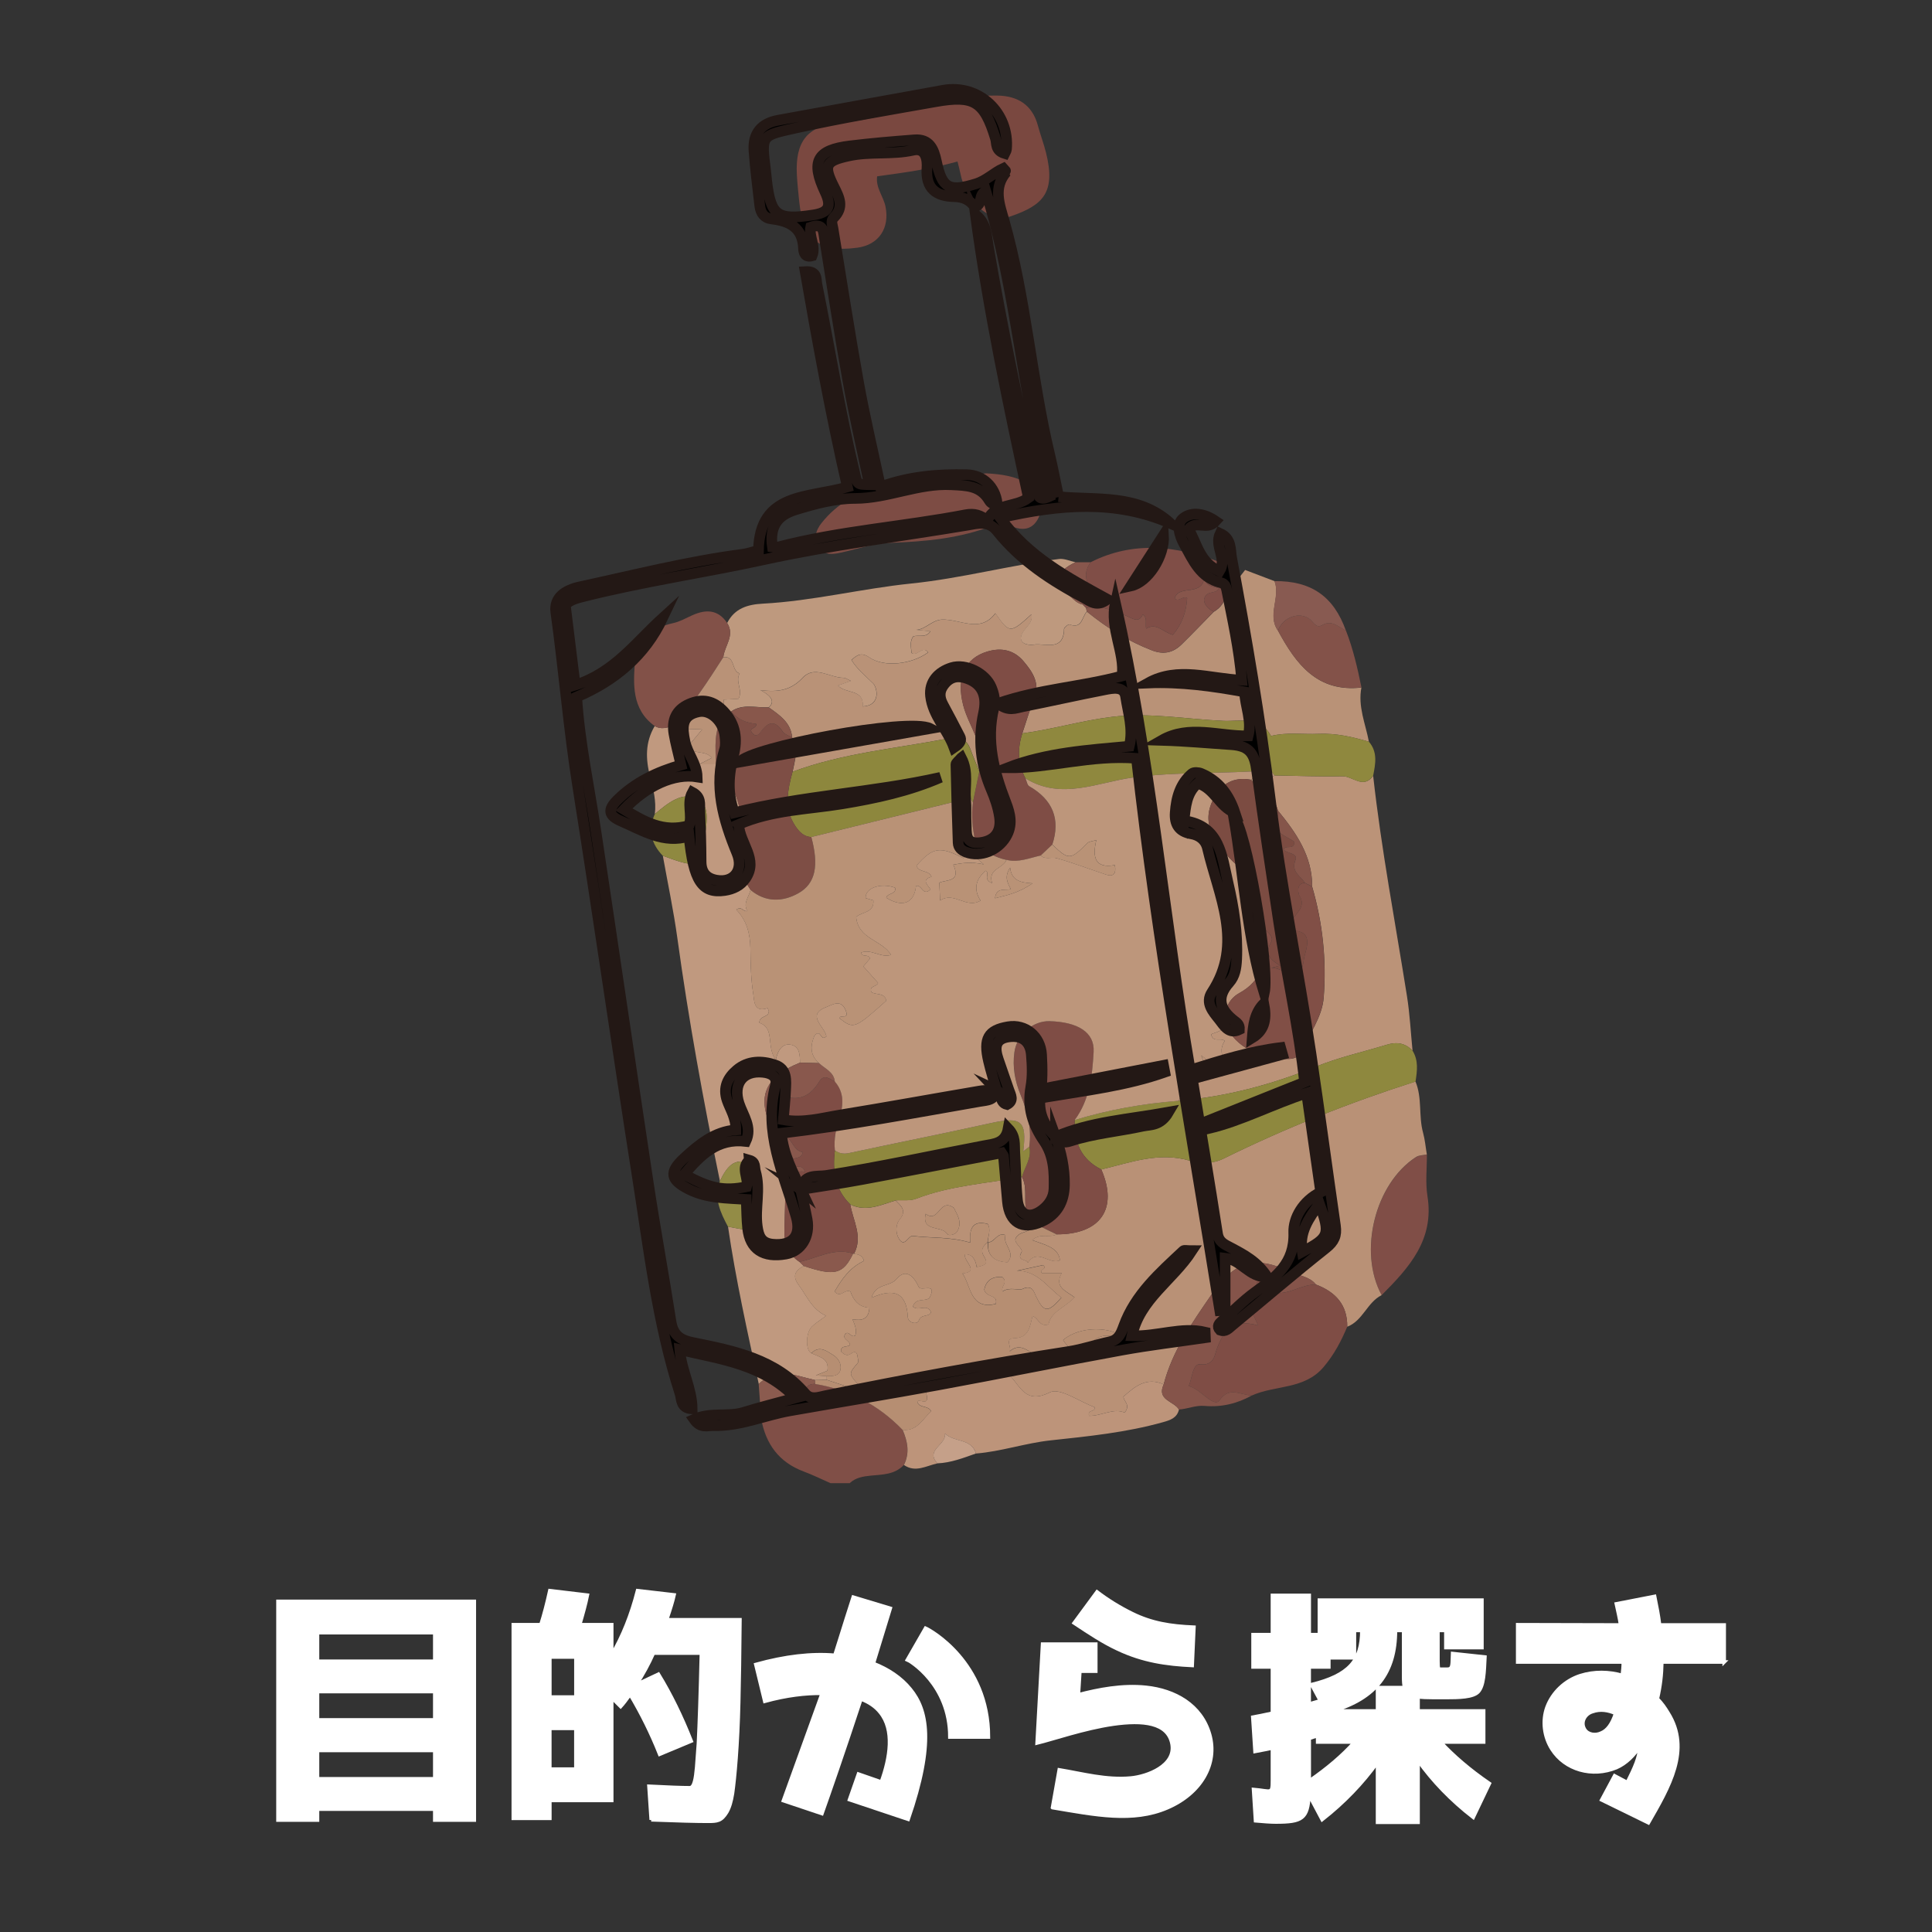 <?xml version="1.0" encoding="UTF-8"?><svg id="a" xmlns="http://www.w3.org/2000/svg" width="192mm" height="192mm" viewBox="0 0 544.25 544.25"><rect x="0" y="0" width="544.25" height="544.25" fill="#333333" stroke="none"/><defs><style>.b{fill:#938c46;}.c{fill:#bc9477;}.d{fill:#825148;}.e{fill:#7a4840;}.f{fill:#87564c;}.g{fill:#8e883e;}.h{fill:#7c4c42;}.i{fill:#89584d;}.j{fill:#8f8940;}.k{fill:#885a51;}.l{fill:#804e47;}.m{fill:#fff;stroke:#fff;}.n{fill:#7e4e45;}.o{fill:#b99176;}.p{fill:#85554a;}.q{fill:#814f46;}.r{stroke:#231815;stroke-miterlimit:10;stroke-width:3px;}.s{fill:#bd967b;}.t{fill:#835249;}.u{fill:#c0997f;}.v{fill:#7f4d45;}.w{fill:#bd947a;}.x{fill:#b68e72;}.y{fill:#7d4c44;}.z{fill:#88574b;}.aa{fill:#8b5b4f;}.ab{fill:#bb9378;}.ac{fill:#be997e;}.ad{fill:#c5a089;}.ae{fill:#8f883e;}.af{fill:#8d873d;}.ag{fill:#804f47;}.ah{fill:#8a594d;}.ai{fill:#b99277;}.aj{fill:#85544a;}.ak{fill:#b99276;}</style></defs><path class="m" d="M133.61,451.11v61.61h-11.13v-3.08h-33.04v3.08h-11.13v-61.61h55.31ZM122.48,467.98v-8.05h-33.04v8.05h33.04ZM89.44,484.5h33.04v-7.98h-33.04v7.98ZM89.44,501.09h33.04v-7.98h-33.04v7.98Z"/><path class="m" d="M183.45,512.65l-.63-9.45c5.39.28,9.24.42,11.48.42,1.33,0,1.68-2.8,1.96-5.81.14-1.61.28-3.85.49-6.65.28-5.6.56-13.72.84-25.48h-13.51c-1.33,3.01-2.94,5.95-4.83,8.89l6.23-2.94c3.43,5.6,6.51,11.9,9.24,18.83l-8.89,3.71c-2.31-5.81-5.11-11.48-8.33-16.87-1.05,1.47-1.89,2.59-2.66,3.43l-2.52-2.52v28.98h-17.43v5.04h-10.29v-54.54h7.77c.91-2.87,1.75-6.09,2.52-9.59l10.57,1.26c-.49,2.45-1.26,5.25-2.17,8.33h9.03v8.54c3.15-5.32,5.53-11.34,7.28-18.13l10.29,1.19c-.35,1.61-1.05,3.92-2.1,7h20.65c-.07,9.45-.21,17.22-.35,23.24-.28,12.04-1.12,21.28-1.75,25.69-.35,2.17-.84,3.92-1.61,5.25-1.54,2.52-2.66,2.59-5.39,2.59-3.22,0-8.54-.14-15.89-.42ZM162.24,478.06v-11.27h-7.35v11.27h7.35ZM154.88,498.36h7.35v-11.48h-7.35v11.48Z"/><path class="m" d="M239.31,506.97l2.52-7.21,6.44,2.24c2.52-6.93,3.71-14.7-.28-19.6-1.26-1.61-3.15-2.94-5.46-3.78-4.97,15.12-9.1,26.95-10.99,32.27l-10.85-3.64,10.92-30.24c-4.62-.07-10.08.56-16.17,2.24l-2.52-10.36c8.33-2.31,15.68-3.15,22.26-2.59,1.19-3.64,2.31-7.49,5.18-16.38l10.43,3.15-4.76,15.54c4.13,1.61,7.77,3.99,10.43,7.28,4.69,5.74,6.79,15.05-.63,36.61l-16.52-5.53ZM267.59,489.33c0-14.91-11.41-21.56-11.97-21.77l5.11-8.89c1.19.49,17.71,9.52,17.71,30.66h-10.85Z"/><path class="m" d="M296.5,509.21l1.89-10.64c6.72,1.12,13.16,2.94,20.16,2.31,4.62-.42,12.74-3.43,11.62-9.59-1.12-6.09-8.19-6.79-16.59-5.6-8.19,1.19-17.08,4.27-21.42,5.32l1.54-27.86h14.98v7.63h-4.48l-.42,6.65c5.6-1.47,12.39-2.8,19.04-2.1,8.12.84,15.54,4.97,17.92,13.23,2.38,8.33-2.45,16.66-11.97,20.72-9.66,4.13-20.23,1.96-32.27-.07ZM302.59,457.2l6.44-8.75c2.94,2.24,6.3,4.34,9.87,6.09,5.53,2.73,10.78,3.57,17.43,3.85l-.49,10.78c-7.21-.35-13.79-1.26-20.93-4.62-4.34-2.03-7.98-4.48-12.32-7.35Z"/><path class="m" d="M403.67,478.2c-1.68,0-3.08-.07-4.2-.21v3.99h18.48v8.75h-12.18c3.71,3.99,8.26,7.91,13.79,11.69l-4.55,9.52c-6.23-4.83-11.41-10.22-15.54-16.03v17.43h-11.41v-16.94c-4.27,5.95-9.45,11.34-15.61,16.17l-3.71-7c-.35,6.79-1.89,7.7-9.38,7.7-1.4,0-3.29-.14-5.67-.35l-.56-8.82c4.97.42,5.32,1.54,5.32-2.52v-9.17c-.63.14-2.24.49-4.9.98l-.63-9.66c1.19-.21,3.01-.56,5.53-1.12v-13.02h-5.46v-9.1h5.46v-11.06h10.36v11.06h2.87v-9.73h45.78v13.37h-10.15v-4.83h-2.24v8.68c0,1.12.07,1.75.14,1.96.07.21.28.28.63.28h1.89c1.61,0,1.33-1.4,1.47-4.41l9.1.98c-.21,4.2-.28,8.05-1.89,9.8-1.47,1.54-5.46,1.61-9.1,1.61h-3.64ZM369.5,474.56c10.43-2.59,14.14-6.65,14.14-15.26h-2.1v7.7h-7.21v2.59h-5.53v10.43c.84-.21,2.87-.84,3.15-.91l-2.45-4.55ZM371.19,490.73v-1.75l-1.05.28c-.56.21-.98.35-1.33.42v12.04c5.18-3.57,9.45-7.21,12.81-10.99h-10.43ZM388.06,481.98v-6.58h7.63c-.21-.7-.28-1.75-.28-3.08v-13.02h-2.31c0,11.97-5.6,19.11-17.71,22.68h12.67Z"/><path class="m" d="M485.71,468.19h-17.57c-.07,3.57-.42,6.72-1.26,10.36,1.26,1.26,2.17,2.59,3.01,3.99,6.51,10.36.21,20.93-5.53,30.94l-13.16-6.44,3.64-6.79,3.57,1.89c2.1-4.2,3.43-7.07,3.57-10.29-1.61,2.59-3.92,4.9-6.65,6.09-6.79,2.8-14.42.63-18.13-5.18-2.24-3.5-2.8-7.98-1.4-11.83,1.54-4.13,5.04-7.49,9.38-8.89,3.99-1.26,8.12-1.12,11.83-.07.14-1.26.28-2.31.28-3.78h-29.75v-10.5l28.98.07c-.28-2.03-.7-3.64-1.19-5.95l10.78-2.1c.63,3.15,1.05,5.18,1.4,8.05h18.2v10.43ZM448.54,482.19c-1.96.56-3.43,2.87-2.17,4.97.91,1.54,3.08,1.82,4.69,1.05,1.75-.7,3.08-2.52,4.06-5.53-1.96-.91-4.34-1.33-6.58-.49Z"/><path class="l" d="M389.21,364.85c-6.63-12.23-1.86-31.46,9.72-38.89.82-.53,2.01-.49,3.03-.71.02,3.91-.45,7.89.16,11.7,1.98,12.32-5.21,20.18-12.91,27.9Z"/><path class="ag" d="M233.97,417.82c-2.52-1.11-5-2.34-7.58-3.3-6.93-2.59-10.66-7.69-11.95-14.8,2.38-1.08,1.43-3.6,1.8-4.91,4.69-2.24,9-.82,13.14-.35.65-2.7-2.66-1.22-2.34-3.27.44-1.09,1.47-1.3,2.58-1.36,9.64,1.6,17.85,5.92,24.63,12.95,1.4,3.25,2.06,6.54.37,9.9-2.58,2.75-6.03,2.69-9.41,3.02-2.07.21-4.21.56-5.85,2.11h-5.39Z"/><path class="o" d="M389.21,364.85c-4.09,2.03-5.28,7.22-9.69,8.9.08-6.2-3.33-9.83-8.82-11.89-1.8-2.28-4.7-2.44-7.08-3.55-10.17-4.76-15.83-3.06-22.3,6.32-5.47,7.94-11.03,15.83-13.51,25.36-4.77-2.16-8.08.53-11.32,3.43-.05,1.36,2.12,2.22.33,4.53-3.19-1.4-6.57.98-10.03.9-.56-1.88,1.89-.96,1.54-2.45-4.27-1.56-9.78-5.57-12.57-4.17-6.73,3.38-8.17-1.45-11.15-4.57,3.35-.12-.59-1.77.76-2.51,1.2.22,2.65.48,4.14.75.04-1.71-1.59-1.1-1.92-2.31,1.19-.62,2.44-1.26,3.85-1.99-2.46-1.58-4.47-3.18-7.04-.92.68-1.3-1.57-3.66,1.36-3.73,4.11-.11,4.34-3.26,5.1-6.23,1.69.53,1.89,3.1,4.48,2.38.68-3.7,4.71-4.77,7.37-7.65-2.33-1.8-5.87-2.76-3.61-6.9h-5.64c-.9-1.19,1.77-.87.39-2.19-2.44.53-4.93,1.07-7.42,1.61,5.91-.06,8.65,4.7,12.56,7.55-3.82,4.39-4.92,4.22-7.18-.39-.47-.96-.9-3.43-3.82-2.03-.94.45-3.75-.66-5.6.7-.49-1.61,1.64-2.45,0-4.03-2.89-.34-4.65.99-5.13,3.52.52,2.34,3.94,1.26,3.26,4-7.3,1.8-6.99-5.2-9.41-8.59,5.15-.44.04-3.59.75-5.39q2.73-.09,3.26,3.64c1.46-.51,3.7-.42,2.13-2.91-1.18-1.86-.43-2.96,1.01-4.1-.23,3.96,2.06,5.49,5.53,5.63,2.59-2.7-1.48-4.98-.54-7.64-2.3-.96-3.08,2.11-4.99,2.01.05-1.72.97-3.43-.01-5.16-4.26-1.15-5.3,1.32-4.9,5.26-5.68-1.71-11-1.23-16.22-1.89-1.26-.16-2.27,3.42-3.88.82-.96-1.55-1.05-3.95.21-5.49,2.07-2.52.32-3.81-1.17-5.34,1.94-.13,4.06.21,5.78-.46,9.61-3.72,19.84-4.28,29.81-6.14,2.23,4.04-.77,9.38,3.2,12.99-.17,3.15-4.08,1.85-5.05,4.5-.2,1.42,2.28,2.72,1.72,3.71-1.49,2.61,1.52,1.85,1.8,2.97,2.69-4.16,6.02.63,9.04-.67-.19-2.01-1.53-3.17-3.17-3.96-1.44-.7-3-1.14-4.65-1.74,2.25-2.09,4.85-.53,6.92-1.63,12.35.03,17.34-7.24,12.55-18.27,8.23-1.96,16.27-5.06,25.04-2.44,3.01.9,6.36.88,9.46-.65,17.45-8.61,35.47-15.77,54-21.69,1.95,4.62.84,9.69,2.14,14.42.55,1.99.72,4.09,1.07,6.14-1.02.22-2.21.18-3.03.71-11.58,7.44-16.35,26.66-9.72,38.89ZM299.49,377.5c2.45,3.87,4.98,3.5,8.1.57,1.97-1.85,4.64-2.56,7.22-.83.97.65-2.51.77-.43,1.68,1.1.48,2.5.04,2.99-1.47-3.78-4.02-13.31-3.98-17.88.05ZM260.76,341.93c-1.23,5.25,4.54,3.17,6.06,5.67.39.64,2.3.24,2.85-.72,1.65-2.89-.43-5.18-.9-6.57-4.19-3.13-4.21,4.47-8.01,1.62Z"/><path class="ai" d="M383.52,193.65c-1.05,5.34,1.14,10.24,2.11,15.3-4.64-1.38-9.32-2.44-14.21-2.22-4.46.2-8.95-.52-13.37.6-3.03-5.72-8.89-4.07-13.36-4.26-10.47-.46-20.81-2.43-31.5-1.12-8.55,1.05-16.73,3.53-25.2,4.64,1.09-3.2,2-6.48,3.3-9.59,1.84-4.42-.37-7.67-2.93-10.7-2.68-3.17-6.2-3.96-10.22-2.76-6.47,1.93-8.76,7.47-6.8,15.11,1.59,6.19,6.5,11.59,4.54,18.63-.85-2.1-1.76-4.19-2.54-6.31-1.08-2.91-3.22-3.53-6-2.99-14.75,2.86-29.83,4.13-44.05,9.41.6-3.22,1.8-6.44-.13-9.62-.36-4.26-3.56-6.31-6.59-8.5q2.65-2.25-2.34-4.86c5.13.7,8.71-.05,11.9-3.46,3.41-3.64,7.67.02,11.56,0,.49,0,.97.4,2.04.87-1.96.7-2.84,1.01-3.63,1.29,2.05,2.47,7.3.81,6.97,5.91,5.24-.27,4.02-5.41,2.92-6.49-2.11-2.07-4.44-3.9-6.1-6.6,1.52-1.35,2.74-2.32,5.03-.72,4.11,2.87,11.94,1.97,16.56-1.42-1.58-2.12-3.05,1.31-4.67.17-.15-1.65-.57-3.24.47-4.68,1.61-.48,3.63.51,4.84-1.44-1.84-.19-3.6-.36-5.36-.54,3.42.94,5.37-2.57,8.52-2.74,5.18-.27,10.8,4,15.14-1.78,4.01,5.72,4.19,5.72,10.17.29.35,1.65-.63,2.79-1.5,3.79-3.16,3.61-.74,5.15,2.34,4.72,2.98-.41,8.2,2.03,8.34-4.37.01-.46,1.21-1.41,1.55-1.28,3.61,1.34,3.45-2.18,4.87-3.63,5.59,4.53,11.59,8.33,18.36,10.93,3.32,1.27,5.97.62,8.35-1.72,3.05-3,6.02-6.1,9.02-9.15,4.37-2.53,3.7-7.04,4.32-11.03.53.88,1.06,1.75,1.72,2.83.9-1.16,1.75-2.25,2.79-3.6,2.76,1.05,5.53,2.11,8.31,3.16,1.75,4.56-2.18,9.53.99,13.99,5.07,9.4,11.09,17.39,23.51,15.97Z"/><path class="u" d="M184.46,229.32c.48-3.62-.45-7.15-1.32-10.53-1.3-5.03-1.4-9.71,1.3-14.27,1.77,1.1,3.53.42,5.29-.02,2.54,1.16,5.36.77,8.07.98-1.56,1.89-2.87,3.47-4.01,4.85,1.77,2.45,4.79.83,6.75,3.15-.93.47-1.65.84-3.56,1.81h4.71c4.69,5.62,8.01,11.56,6.67,19.42-.95,5.55-.24,11.1,3.09,15.97-.48,2.01-2.23,3.74-.9,5.98-1.36.21-1.53-1.52-3.14-.4,2.96,3.02,3.92,6.8,3.98,10.95.06,4.27.12,8.59.81,12.78.28,1.69.04,5.4,4.04,4,.02,0,.24.56.33.77.12,1.97-2.64,1.18-2.67,3.37,4.5,1.49,1.85,6.54,4.64,10.48.65-3.28,2.25-4.91,4.59-4.23,2.18.64,2.2,2.97,2.25,4.97-10.09,4.01-12.92,10.05-6.82,20.62,2.38,4.13,2.6,8.37,2.77,12.79-.12,4.65-.25,9.3-.35,13.95-.08,3.62,1.08,6.67,4.23,8.75.4.39.81.77,1.21,1.16-2.35,1.31-3.38,2.74-1.39,5.41,2.28,3.07,3.67,6.81,7.68,8.64-1.75,1.32-3,2.06-3.99,3.06-1.79,1.79-1.8,6.73-.14,7.47,2.13,1.07,5.09,1.38,4.5,4.93-.79.32-1.59.65-3.24,1.32,1.69.12,2.37.17,3.06.21,0,.35,0,.7,0,1.05-1.1.02-2.19.04-3.29.06-5.4-1.2-10.9-3.82-15.86,1.13-3.2-14.72-6.48-29.43-8.67-44.35,1.57.28,3.14.65,4.72.83,2.81.32,4.74-.75,4.2-3.85-.84-4.86-.16-9.96-2.31-14.65-5-2.16-7.06,1.13-8.89,4.84-4.68-22.7-8.83-45.49-11.99-68.46-1.07-7.77-2.71-15.46-4.09-23.18,10.01,3.71,10.89,3.34,11.74-4.57.43-4.02,1.8-9.23-1.74-11.3-4.38-2.56-8.66,1.11-12.26,4.11Z"/><path class="ab" d="M386.82,218.52c2.31,20.83,6.25,41.42,9.53,62.1.81,5.08,1.06,10.25,1.57,15.38-2.05-2.24-4.54-2.53-7.31-1.68-6.64,2.03-13.49,3.53-19.89,6.15-12.47,5.1-25.28,8.46-38.69,9.64,1.54-2.44.92-6.66,4.47-7.26,3.66-.62,3.08-2.52,1.9-5.52,2.76,1.81,3.93,5.05,7.31,3.41-1.23-2.55-2.47-4.93-.69-7.5-1.02-1.08-3.34.65-3.83-1.89,1.5-.65,3.39-.8,3.86-2.8,3.41,6.86,9.52,9.14,16.59,9.72,1.82.15,3.98.02,4.79-1.75,2.34-5.11,6.04-9.92,6.47-15.53.82-10.52-.28-21.01-3.25-31.22.06-8.61-4.5-15.13-9.63-21.41-1.03-4.2-5.17-5.7-7.58-8.7,1.94-1.87,4.66.54,6.62-1.22,6.36.1,12.72.37,19.08.23,2.9-.07,5.91,3.76,8.71-.15Z"/><path class="ac" d="M306.15,172.28c-1.42,1.45-1.27,4.97-4.87,3.63-.33-.12-1.54.82-1.55,1.28-.14,6.4-5.36,3.96-8.34,4.37-3.08.42-5.5-1.11-2.34-4.72.87-1,1.86-2.13,1.5-3.79-5.98,5.43-6.16,5.43-10.17-.29-4.35,5.79-9.96,1.51-15.14,1.78-3.16.17-5.11,3.67-8.52,2.74,1.76.18,3.52.36,5.36.54-1.21,1.94-3.22.95-4.84,1.44-1.04,1.44-.61,3.03-.47,4.68,1.61,1.14,3.09-2.3,4.67-.17-4.62,3.39-12.44,4.28-16.56,1.42-2.29-1.6-3.51-.62-5.03.72,1.66,2.7,3.99,4.53,6.1,6.6,1.1,1.08,2.32,6.22-2.92,6.49.33-5.09-4.92-3.44-6.97-5.91.79-.28,1.67-.59,3.63-1.29-1.06-.47-1.55-.88-2.04-.87-3.89.03-8.15-3.64-11.56,0-3.19,3.41-6.77,4.16-11.9,3.46q4.99,2.62,2.34,4.86c-3.54.18-7.24-1.11-10.55,1.16-.7.39-1.4.77-2.1,1.16,0-1.49,0-2.97,0-4.49,1.45-.08,2.85-.16,4.16-.23,1.34-2.44-1.04-4.86.34-7.15-2.43-.63-1.15-5.01-4.63-4.57.34-3.21,3.35-6.12,1.09-9.63,2.11-4.12,5.73-5.22,10.06-5.45,14.08-.75,27.82-4.24,41.79-5.67,14.06-1.44,27.67-5.13,41.62-6.91,1.49-.19,3.1.58,4.66.91-5.57,2.67-5.96,5.3-1.44,9.64,1.01.97,1.98,1.98,3.44,2.26.33.33.65.67.98,1,.07.33.14.67.19,1Z"/><path class="e" d="M269.75,45.49c-7.66,2.15-15.04,3.14-22.66,4.18-.45,3.22,1.78,5.66,2.36,8.53,1.22,6.03-1.84,10.76-7.93,11.58-10.66,1.44-15.31-2.26-16.38-13.05-.25-2.5-.53-5-.66-7.5-.49-9.32,2.91-13.86,12.25-14.65,8.45-.72,16.4-3.17,24.49-5.25,6.42-1.65,12.99-2.46,19.6-2.41,5.73.04,9.97,2.51,11.56,8.46.69,2.57,1.65,5.07,2.29,7.65,2.79,11.21-.82,14.77-9.95,17.91-5.93,2.04-12.63-4.09-14.19-12.16-.17-.87-.42-1.72-.8-3.29Z"/><path class="ae" d="M386.82,218.52c-2.8,3.91-5.81.09-8.71.15-6.35.14-12.72-.13-19.08-.23-.48-.5-1.01-1.48-1.44-1.45-12.77,1.07-25.59.31-38.41,2.03-9.89,1.33-20.22,6.54-30.32.23-2.17-4.09-2.28-8.32-.87-12.66,8.47-1.11,16.65-3.59,25.2-4.64,10.69-1.31,21.03.66,31.5,1.12,4.47.2,10.33-1.45,13.36,4.26,4.42-1.12,8.91-.4,13.37-.6,4.89-.22,9.58.83,14.21,2.22,2.51,2.92,1.85,6.24,1.19,9.56Z"/><path class="g" d="M332.03,310.1c13.4-1.18,26.21-4.54,38.69-9.64,6.4-2.62,13.25-4.12,19.89-6.15,2.77-.85,5.26-.55,7.31,1.68,1.72,2.76,1.29,5.72.84,8.69-18.53,5.91-36.56,13.08-54,21.68-3.1,1.53-6.45,1.55-9.46.65-8.77-2.62-16.82.48-25.04,2.44-5.78-2.88-7.78-7.8-7.52-13.94,9.56-2.92,19.34-4.65,29.29-5.42Z"/><path class="w" d="M284.62,387.66c2.98,3.12,4.42,7.94,11.15,4.57,2.79-1.4,8.3,2.61,12.57,4.17.35,1.49-2.1.58-1.54,2.45,3.47.08,6.85-2.3,10.03-.9,1.79-2.31-.38-3.17-.33-4.53,3.24-2.9,6.54-5.59,11.32-3.43-2.08,4.49,2.95,4.69,4.3,7.1-.58,2.35-2.4,2.95-4.49,3.54-10.35,2.91-21.03,3.98-31.64,5.12-7.14.77-13.92,3.14-21.04,3.71-1.3-4.35-6.07-3.04-8.74-5.64.38,3.32-5.66,4.55-2.14,8.42-3.12.66-6.17,2.7-9.43.45,1.69-3.37,1.03-6.65-.37-9.91,4.17.43,5.63-3.13,8.06-5.21-.86-1.79-3.29-.8-3.91-2.65.17-1.29,3.55,1.69,2.56-2.26-.47-1.86,4.4-1.94,6.41-3.53,4.02-3.18,8.06-5.06,13.11-2.13,1.12.65,2.74.46,4.13.66Z"/><path class="y" d="M277.83,133.34c4.22.23,8.25.77,11.9,2.99,3.65,2.22,4.57,5.56,2.95,9.26-1.59,3.63-4.62,4.17-8.07,2.45-1.54-.76-3.01-.75-4.63-.1-9.44,3.75-19.33,4.63-29.39,4.99-4.55.16-9.05,1.72-13.55,2.71-2.36.52-4.71.93-6.29-1.45-1.62-2.43-1.03-4.7.72-6.9,4.44-5.59,10.56-8.9,17.17-10.23,9.59-1.93,19.45-2.55,29.2-3.72Z"/><path class="v" d="M370.7,361.85c5.5,2.07,8.9,5.69,8.82,11.89-1.7,4.08-3.72,7.88-6.65,11.35-5.42,6.4-13.61,5.06-20.21,8.02-3.1-.07-6.43-2.67-9.14,1.4-.85,1.28-2.73-.18-3.78-.99-1.53-1.18-2.94-2.49-4.86-3.08.98-2.3,1.1-6.38,3.27-6.11,3.73.47,4.07-2.65,4.47-3.84,1.92-5.69,4.86-9.14,11.83-7.08-1.36-2.74-1.73-5.23-5.54-4.92,2.58-1.76,5.49-1.1,6.45-1.81,3.8-2.83-.27-3.22-2.06-4.32,1.7-.7.08-3.19,2.36-3.88,1.86.75,3.87,1.56,5.93,2.39-.67,1.38-3.29,1-2.15,3.36,3.94.36,7.33-2.41,11.26-2.37Z"/><path class="l" d="M305.96,171.28c-.33-.33-.65-.67-.98-1-.35-2.29,2.72-1.95,2.99-3.74-2.32-2.59-2.79-5.26-.74-8.16,12.05-6.08,24.12-4.61,36.2-.11,1.42.53,2.43,1.49,2.77,3.03-.63,4,.05,8.5-4.32,11.03-1.73-.88-2.72-2.23-2.71-3.38.62-2.97,3.19-1.3,4.25-3.23-1.65-.64-3.97-.35-4.12-3.31-.52,5.9-7.18,2.03-8.39,6.15,1.2,1.19,2.27-.9,3.52-.08-.23,3.87-1.46,7.34-4.03,10.35-2.75-.69-4.58-3.58-7.54-1.74-.26-1.61.43-2.98-.93-3.99-1.14,2.6-3.04,1.03-4.39.48-3.74-1.53-7.39-3.17-11.58-2.31Z"/><path class="d" d="M204.85,175.51c2.26,3.51-.75,6.42-1.09,9.63-4.3,6.73-8.65,13.42-14.03,19.36-1.76.45-3.52,1.12-5.29.03-6.59-4.72-6.05-12.02-5.53-18.51.45-5.59,4.85-9.23,10.73-10.49,1.88-.4,3.62-1.43,5.41-2.22,3.83-1.71,7.24-1.63,9.81,2.21Z"/><path class="aj" d="M370.7,361.85c-3.93-.03-7.32,2.73-11.26,2.37-1.14-2.36,1.48-1.98,2.15-3.36-2.06-.83-4.07-1.64-5.93-2.39-2.28.69-.66,3.18-2.36,3.88,1.79,1.1,5.86,1.49,2.06,4.32-.95.71-3.87.05-6.45,1.81,3.81-.31,4.18,2.18,5.54,4.92-6.97-2.05-9.91,1.39-11.83,7.08-.4,1.19-.73,4.31-4.47,3.84-2.17-.27-2.28,3.81-3.27,6.11,1.92.59,3.33,1.9,4.86,3.08,1.05.81,2.93,2.27,3.78.99,2.7-4.07,6.04-1.47,9.14-1.4-4.14,2.31-8.6,3.36-13.29,2.95-2.57-.23-4.82.86-7.26,1.02-1.36-2.41-6.38-2.6-4.3-7.1,2.49-9.53,8.04-17.42,13.52-25.36,6.46-9.38,12.12-11.08,22.3-6.32,2.38,1.11,5.28,1.28,7.08,3.55Z"/><path class="t" d="M383.52,193.65c-12.42,1.43-18.44-6.57-23.51-15.97,1.27-3.75,6-5.55,8.97-3.26,1.09.84,1.79,2.67,3.42,1.71,2.85-1.67,4.61.52,6.75,1.48,2.03,5.19,3.26,10.59,4.37,16.03Z"/><path class="j" d="M184.46,229.32c3.6-3,7.89-6.68,12.26-4.11,3.54,2.07,2.17,7.28,1.74,11.3-.85,7.91-1.73,8.28-11.74,4.57-3.31-3.43-4.24-7.31-2.26-11.76Z"/><path class="b" d="M202.79,332.72c1.83-3.71,3.89-6.99,8.89-4.84,2.15,4.68,1.47,9.79,2.31,14.65.54,3.09-1.39,4.16-4.2,3.85-1.58-.18-3.15-.55-4.72-.83-2.15-4.03-4.09-8.09-2.28-12.83Z"/><path class="k" d="M379.14,177.62c-2.13-.96-3.9-3.15-6.75-1.48-1.63.95-2.34-.88-3.42-1.71-2.97-2.29-7.69-.49-8.97,3.26-3.16-4.46.76-9.43-.99-13.99,10.33-.12,16.68,4.28,20.13,13.93Z"/><path class="aa" d="M213.74,389.9c4.96-4.94,10.46-2.33,15.86-1.13.06.35.07.7.02,1.05-1.11.06-2.14.27-2.58,1.36-.32,2.04,2.99.57,2.34,3.27-4.14-.47-8.45-1.89-13.14.35-.37,1.31.59,3.83-1.8,4.91-.24-3.27-.47-6.54-.71-9.81Z"/><path class="f" d="M307.23,158.39c-2.05,2.89-1.58,5.57.74,8.16-.28,1.79-3.34,1.44-2.99,3.74-1.46-.28-2.43-1.29-3.44-2.26-4.52-4.34-4.13-6.97,1.44-9.64,1.42,0,2.83,0,4.25,0Z"/><path class="ad" d="M264.06,412.23c-3.52-3.87,2.53-5.1,2.14-8.42,2.67,2.59,7.44,1.28,8.74,5.64-3.55,1.25-7.06,2.63-10.89,2.78Z"/><path class="x" d="M229.62,389.83c.05-.35.04-.7-.02-1.05,1.1-.02,2.19-.04,3.29-.06,3.27,1.07,6.53,2.13,9.82,3.21.12-.51.23-.74.17-.8-.47-.5-1.01-.94-1.46-1.46-2.33-2.76-2.28-2.74.21-5.71.31-.37.01-1.3-.08-1.96-.18-1.28-.86-1.36-1.79-.68-1.14.84-1.98.22-2.79-.52-.42-2.09,2.36-1.04,2.49-2.13-.46-1.27-2.2-1.36-1.38-2.87,1.14-1.07,1.67,1.27,2.85.42.52-1.5-.09-2.93-.78-4.58,2.65.52,4.57,0,4.78-3.25-3.13-.14-4.59-2.31-5.36-4.57-1.77-.74-2.68,1.95-4.47.05,2.04-3.53,4.33-6.83,8.29-8.65-.38-1.52-1.5-1.9-2.84-1.96,2.64-4.87-.24-9.34-1.03-13.96,4.49,2.22,8.6.1,12.78-1.12,1.49,1.53,3.24,2.82,1.17,5.34-1.27,1.54-1.17,3.94-.21,5.49,1.6,2.6,2.62-.98,3.88-.82,5.22.66,10.55.19,16.22,1.89-.4-3.93.64-6.4,4.9-5.26.99,1.73.06,3.44-.09,5.16-1.33,1.14-2.07,2.24-.9,4.1,1.58,2.49-.67,2.4-2.13,2.91q-.53-3.73-3.26-3.64c-.71,1.8,4.4,4.95-.75,5.39,2.42,3.39,2.11,10.39,9.41,8.59.68-2.74-2.75-1.67-3.26-4,.48-2.53,2.24-3.87,5.13-3.52,1.65,1.58-.49,2.42,0,4.03,1.85-1.36,4.66-.25,5.6-.7,2.93-1.4,3.35,1.07,3.82,2.03,2.26,4.6,3.36,4.78,7.18.39-3.91-2.86-6.65-7.61-12.56-7.55,2.49-.54,4.98-1.08,7.42-1.61,1.38,1.32-1.29.99-.39,2.19h5.64c-2.26,4.14,1.28,5.1,3.61,6.9-2.66,2.88-6.69,3.95-7.37,7.65-2.59.72-2.79-1.85-4.48-2.38-.75,2.97-.99,6.12-5.1,6.23-2.93.08-.67,2.44-1.36,3.73,2.57-2.27,4.58-.66,7.04.92-1.41.73-2.65,1.37-3.85,1.99.33,1.21,1.96.6,1.92,2.31-1.5-.27-2.95-.54-4.14-.75-1.36.74,2.59,2.39-.76,2.51-1.39-.2-3.01,0-4.13-.66-5.05-2.93-9.09-1.04-13.11,2.13-2.01,1.59-6.88,1.66-6.41,3.53,1,3.95-2.38.97-2.56,2.26.61,1.85,3.05.86,3.91,2.65-2.43,2.07-3.89,5.64-8.06,5.21-6.78-7.03-14.99-11.35-24.64-12.95ZM257.17,368.1c.75-2.91,4.02-1.09,4.83-2.8,1.95-4.16-2.55-1.4-3.18-2.75-1.38-2.99-3.62-5.39-6.24-2.27-1.93,2.31-5.84,1.14-7.07,5.31,6.4-2.87,9.86-1.43,10.22,5.39.1,1.83,2.72,2.19,3.08,1.07.65-2.01,2.97-.94,3.46-2.41-1.15-2.56-3.4-.11-5.1-1.54Z"/><path class="v" d="M302.74,315.52c-.26,6.14,1.74,11.06,7.52,13.94,4.79,11.03-.21,18.3-12.56,18.27-2.21-1.06-4.41-2.12-6.61-3.19-3.97-3.61-.97-8.95-3.2-12.99.75-2.82,2.83-5.31,2.06-8.5.74-5.12-.49-9.92-2.42-14.6-1.6-3.87-2.33-7.87-1.76-12.03.69-4.96,5.17-8.89,9.89-8.76,7.97.21,12.74,3.12,12.43,8.65-.38,6.67-1.09,13.5-5.35,19.21Z"/><path class="ae" d="M289.95,323.06c.77,3.19-1.31,5.68-2.06,8.5-9.97,1.86-20.19,2.43-29.8,6.14-1.73.67-3.85.33-5.78.46-4.19,1.22-8.3,3.34-12.79,1.12-4.36-4.25-5.05-9.54-4.32-15.23,1.22.88,2.44,1.1,4.02.76,13.24-2.85,26.52-5.48,39.74-8.4,8.77-1.94,10.37-.76,9.3,7.93.62-.47,1.16-.88,1.69-1.29Z"/><path class="x" d="M291.09,344.55c2.2,1.06,4.41,2.12,6.61,3.19-2.07,1.09-4.67-.47-6.92,1.63,1.65.61,3.21,1.05,4.65,1.74,1.63.79,2.97,1.94,3.17,3.96-3.03,1.3-6.35-3.5-9.04.67-.28-1.12-3.29-.35-1.8-2.97.56-.99-1.92-2.29-1.72-3.71.97-2.65,4.88-1.36,5.05-4.5Z"/><path class="x" d="M299.49,377.5c4.57-4.04,14.1-4.07,17.88-.05-.49,1.52-1.9,1.95-2.99,1.47-2.08-.91,1.4-1.03.43-1.68-2.57-1.73-5.24-1.01-7.22.83-3.12,2.92-5.66,3.3-8.1-.57Z"/><path class="x" d="M260.76,341.94c3.8,2.85,3.82-4.75,8.01-1.62.47,1.39,2.55,3.68.9,6.57-.55.96-2.45,1.36-2.85.72-1.52-2.5-7.29-.43-6.06-5.67Z"/><path class="x" d="M278.37,349.97c1.81.1,2.59-2.97,4.88-2.01-.94,2.66,3.13,4.93.54,7.64-3.47-.13-5.77-1.67-5.42-5.62Z"/><path class="v" d="M287.99,206.59c-1.41,4.34-1.3,8.57.87,12.67.35.77.49,1.9,1.08,2.24,6.63,3.81,8.86,9.31,6.49,16.42-1.09,1.03-2.18,2.06-3.26,3.09-3.17.7-6.26,2.06-9.63,1.22-3.25-.69-6.02-2.32-8.54-4.42,0-.32-.1-.62-.27-.89-.82-3.57-1.15-7.17-.67-10.82.6-2.94,1.2-5.88,1.8-8.82,1.97-7.04-2.95-12.45-4.54-18.63-1.96-7.64.33-13.18,6.8-15.11,4.02-1.2,7.54-.41,10.22,2.76,2.56,3.04,4.77,6.28,2.93,10.7-1.29,3.12-2.21,6.39-3.3,9.59Z"/><path class="af" d="M275.87,217.28c-.6,2.94-1.2,5.88-1.81,8.82-.25-.44-.6-1.3-.75-1.26-3.23.71-6.45,1.5-9.67,2.3-11.7,2.88-23.4,5.77-35.1,8.66-2.21-.09-3.54-1.63-4.57-3.21-3.2-4.87-2.09-10.05-.71-15.19,14.23-5.29,29.31-6.56,44.05-9.41,2.79-.54,4.92.08,6,2.99.79,2.13,1.69,4.21,2.54,6.31Z"/><path class="n" d="M223.27,217.39c-1.38,5.14-2.49,10.32.71,15.19,1.04,1.58,2.36,3.12,4.57,3.21,2.14,7.93,1.28,13.1-3.67,15.85-4.38,2.43-9.2,2.63-13.45-.94-3.34-4.88-4.04-10.42-3.09-15.97,1.34-7.85-1.97-13.8-6.67-19.42-.07-4.7-.79-9.51,2.22-13.72.7-.39,1.4-.77,2.1-1.16,1.81,2.28,4.34,3.23,7,3.46.33,1.47-2.35,1.05-1.1,2.59,1,1.25,1.77.58,2.48-.41,2.03-2.81,3.98-3.25,6.1,0,.52.8,1.75,1.14,2.65,1.69,1.93,3.18.74,6.41.13,9.62Z"/><path class="f" d="M305.96,171.28c4.19-.86,7.83.78,11.58,2.31,1.36.55,3.26,2.12,4.39-.48,1.36,1.02.67,2.38.93,3.99,2.96-1.84,4.79,1.05,7.54,1.74,2.56-3.01,3.79-6.47,4.03-10.35-1.24-.82-2.32,1.27-3.52.08,1.21-4.11,7.87-.24,8.39-6.15.15,2.96,2.47,2.67,4.12,3.31-1.06,1.93-3.63.26-4.25,3.23,0,1.15.98,2.49,2.71,3.38-3,3.06-5.97,6.15-9.02,9.15-2.38,2.34-5.02,2.99-8.35,1.72-6.77-2.6-12.77-6.4-18.36-10.93-.05-.34-.11-.67-.19-1Z"/><path class="z" d="M223.14,207.77c-.9-.55-2.13-.89-2.65-1.69-2.13-3.25-4.08-2.82-6.1,0-.71.98-1.47,1.65-2.48.41-1.25-1.55,1.43-1.13,1.1-2.59-2.66-.23-5.2-1.17-7-3.46,3.31-2.26,7.01-.98,10.55-1.16,3.03,2.19,6.23,4.24,6.58,8.5Z"/><path class="ak" d="M211.43,250.7c4.25,3.57,9.08,3.38,13.45.94,4.95-2.75,5.81-7.92,3.67-15.85,11.7-2.89,23.4-5.77,35.1-8.65,3.22-.79,6.43-1.59,9.67-2.3.15-.03.49.82.75,1.26-.48,3.65-.16,7.25.67,10.82-2.36.67-2.13,3.33-3.34,4.83-6.68-3.43-8.61-3.1-13.22,2.1.62,2.08,3.41,1.1,4.25,3.13-3.07.85-.98,2.43-.3,3.55-2.19,2.19-2.47-1.59-4.08-.92-.52,4.82-3.75,6.15-8.38,3.29.28-1.38,2.94-.91,2.47-2.83-3.99-1.46-8.46.04-8.28,2.93.72.21,1.49.43,2.18.64.28,3.55-3.3,3.2-4.85,4.67.55,6.29,7.35,6.48,9.82,10.69-2.89.92-5.48-1.76-8.41-.67.21,1.5,2.04.28,2.51,1.66-.55.65-1.19,1.41-1.9,2.25,1.46,1.63,2.86,3.2,4.16,4.66-.51,1.2-2.51.71-1.91,2.55,1.27.93,3.75.04,4.21,2.46-8.88,7.92-9.17,8.03-13.1,5-.14-1.35,2.77.55,1.69-2.24-1.3-3.36-3.82-1.59-5.21-1.09-6.3,2.26-.63,5.68-.24,8.37-1.76,1.61-1.4-2.29-3.34-.27-1.07,2.52-1.56,5.34,1.26,7.81-1.79-.04-3.57-.09-5.36-.13-.05-1.99-.06-4.33-2.25-4.97-2.33-.68-3.94.95-4.59,4.23-2.79-3.94-.14-8.99-4.64-10.48.03-2.18,2.79-1.4,2.67-3.37-.09-.21-.31-.78-.33-.77-4.01,1.4-3.77-2.31-4.04-4-.68-4.2-.75-8.51-.81-12.78-.06-4.15-1.02-7.92-3.98-10.95,1.61-1.11,1.79.61,3.14.4-1.33-2.24.41-3.97.9-5.98Z"/><path class="v" d="M235.2,324.05c-.73,5.69-.04,10.98,4.31,15.23.79,4.62,3.67,9.09,1.03,13.96l-.21-.11c-5.44-1.75-10.13,1.34-15.14,2.34-3.14-2.08-4.3-5.13-4.23-8.75.1-4.65.23-9.3.35-13.95,2.48.18,2.61-3.68,5.44-2.58-.79-2.99-3.48-.39-4.41-2.05-.08-2.8,3.38-.97,3.79-3.56-2.91-.48-2.84-4.19-5.79-4.87,1.05-1.57,3.33-.27,3.62-3.08-4.43.41-2.79-4.41-5.56-5.77,1.23-.85,2.28-2.12,2.91-1.94,4.43,1.27,7.26-.64,9.45-4.2,1.44-2.35,2.94-.74,4.42-.06,2.66,3.05,2.45,6.55,1.35,10.05-.96,3.06-1.7,6.11-1.33,9.33Z"/><path class="c" d="M240.54,353.24c1.34.06,2.46.44,2.84,1.96-3.97,1.81-6.26,5.12-8.29,8.65,1.79,1.9,2.7-.79,4.47-.05.77,2.26,2.23,4.43,5.36,4.57-.21,3.26-2.14,3.77-4.78,3.25.69,1.65,1.3,3.08.78,4.58-1.18.85-1.7-1.48-2.85-.42-.82,1.51.92,1.6,1.38,2.87-.14,1.09-2.91.04-2.49,2.13.81.74,1.65,1.36,2.79.52.93-.68,1.62-.61,1.79.68.09.66.39,1.59.08,1.96-2.5,2.98-2.54,2.95-.21,5.71.44.52.99.96,1.46,1.46.06.07-.06.3-.17.8-3.28-1.07-6.55-2.14-9.82-3.21,0-.35,0-.7,0-1.05,1.61-.03,3.51.09,3.89-1.89.31-1.61-.67-3.19-2.05-4.04-1.88-1.16-3.91-2.81-6.16-.53-1.67-.74-1.66-5.68.14-7.47.99-.99,2.24-1.73,3.99-3.06-4.01-1.83-5.4-5.57-7.68-8.64-1.99-2.67-.96-4.1,1.39-5.41,8.73,2.95,11.11,2.35,13.93-3.5l.21.11Z"/><path class="ai" d="M203.9,201.58c-3.01,4.21-2.29,9.02-2.22,13.72h-4.71c1.92-.98,2.64-1.34,3.56-1.81-1.96-2.33-4.98-.71-6.75-3.15,1.15-1.39,2.45-2.97,4.01-4.85-2.71-.21-5.53.18-8.07-.98,5.38-5.94,9.73-12.64,14.03-19.36,3.49-.45,2.2,3.94,4.63,4.57-1.38,2.29,1,4.71-.34,7.15-1.3.07-2.71.15-4.16.23v4.49Z"/><path class="i" d="M235.18,304.66c-1.48-.68-2.98-2.29-4.42.06-2.18,3.56-5.02,5.47-9.45,4.2-.63-.18-1.68,1.08-2.91,1.94,2.76,1.36,1.13,6.18,5.56,5.77-.29,2.82-2.58,1.52-3.62,3.08,2.95.68,2.88,4.39,5.79,4.87-.4,2.59-3.87.76-3.79,3.56.94,1.66,3.63-.94,4.41,2.05-2.82-1.11-2.96,2.76-5.44,2.58-.17-4.42-.39-8.66-2.77-12.79-6.1-10.57-3.27-16.61,6.82-20.62,1.79.04,3.57.09,5.36.13,1.66,1.57,4.14,2.44,4.46,5.17Z"/><path class="ah" d="M240.33,353.13c-2.82,5.85-5.19,6.44-13.93,3.5-.4-.39-.81-.77-1.21-1.16,5.01-1,9.7-4.08,15.14-2.34Z"/><path class="x" d="M228.57,381.21c2.25-2.28,4.28-.63,6.16.53,1.38.85,2.36,2.43,2.05,4.04-.39,1.98-2.29,1.86-3.89,1.89-.69-.05-1.37-.1-3.06-.21,1.65-.67,2.45-.99,3.24-1.32.59-3.55-2.37-3.86-4.5-4.93Z"/><path class="s" d="M235.18,304.66c-.32-2.73-2.8-3.6-4.46-5.17-2.82-2.47-2.33-5.29-1.26-7.81,1.94-2.02,1.58,1.88,3.34.27-.39-2.69-6.06-6.11.24-8.37,1.38-.5,3.91-2.27,5.21,1.09,1.08,2.79-1.82.89-1.69,2.24,3.93,3.03,4.22,2.93,13.1-5-.46-2.41-2.94-1.53-4.21-2.46-.6-1.83,1.4-1.34,1.91-2.55-1.3-1.45-2.7-3.03-4.16-4.66.71-.85,1.35-1.6,1.9-2.25-.48-1.38-2.3-.16-2.51-1.66,2.93-1.09,5.52,1.6,8.41.67-2.47-4.21-9.27-4.4-9.82-10.69,1.56-1.48,5.13-1.12,4.85-4.67-.69-.2-1.46-.43-2.18-.64-.18-2.89,4.29-4.39,8.28-2.93.47,1.93-2.19,1.45-2.47,2.83,4.63,2.86,7.86,1.52,8.38-3.29,1.61-.67,1.9,3.11,4.08.92-.68-1.12-2.77-2.7.3-3.55-.84-2.03-3.63-1.05-4.25-3.13,4.61-5.2,6.53-5.53,13.22-2.1,1.21-1.49.97-4.16,3.34-4.83.17.27.26.57.27.89-1.84,2.1-.41,3.67,2.14,5.68-3.84-.84-6.3-.31-8.59.09,2.26,4.92-1.91,4.18-3.94,5.07.07,1.55.14,3.06.22,5.04,3.84-2.73,7.45,2.47,11.39,0-2.11-3.31-1.28-6.03,1.41-8.41,1.44.71-.94,2.43,1.85,3.5-1.28-4.1,2.99-4.01,4.06-6.56,3.37.84,6.46-.52,9.63-1.22,1.27,1.27,2.98.32,4.53.76,4.71,1.33,9.25,3.08,13.88,4.61,2.22.73,2.92-.4,2.47-2.68-5.57,1.04-6.39-2.16-5.2-7.05-1.23.38-2.07.39-2.49.82-4.86,4.86-5.27,4.89-9.92.45,2.36-7.11.14-12.61-6.49-16.42-.59-.34-.73-1.47-1.08-2.24,10.1,6.3,20.42,1.1,30.32-.23,12.83-1.73,25.64-.96,38.41-2.03.44-.04.96.94,1.44,1.45-1.96,1.76-4.68-.65-6.62,1.22-4.87-.89-8.37,1.07-10.56,5.34-1.99,3.88-2.04,7.53.59,11.5,2.41,3.64,4.89,6.97,8.72,9.09,2.63,1.46,3.6,3.54,3.63,6.54.03,3.18.67,6.35,1.04,9.53-.03.9-.18,1.81-.06,2.68.9,6.5-.26,11.91-6.66,15.42-3.19,1.75-4.4,5.08-4.08,8.79-.46,2-2.36,2.15-3.86,2.8.49,2.54,2.81.81,3.83,1.89-1.77,2.58-.53,4.96.69,7.5-3.38,1.64-4.55-1.61-7.31-3.41,1.19,2.99,1.76,4.9-1.9,5.52-3.55.6-2.93,4.82-4.47,7.26-9.96.77-19.73,2.5-29.29,5.42,4.26-5.7,4.97-12.54,5.35-19.21.31-5.53-4.45-8.43-12.43-8.65-4.73-.12-9.21,3.8-9.89,8.76-.58,4.17.16,8.16,1.76,12.03,1.93,4.67,3.16,9.47,2.42,14.6-.53.41-1.07.81-1.69,1.29,1.07-8.69-.53-9.88-9.3-7.93-13.22,2.93-26.51,5.55-39.74,8.4-1.57.34-2.8.12-4.02-.76-.36-3.23.37-6.27,1.33-9.33,1.1-3.51,1.31-7-1.35-10.05ZM280.3,253.04c3.37-.87,6.68-1.47,10.57-4.21-3.71-.15-5.95-.98-6.31-4.41-1.74,2.58-.74,4.27.2,6.07-1.7.42-4.12-.61-4.46,2.55Z"/><path class="h" d="M355.84,261.65c-.37-3.18-1.02-6.35-1.04-9.53-.03-3-1-5.08-3.63-6.54-3.83-2.12-6.31-5.45-8.72-9.09-2.63-3.97-2.58-7.62-.59-11.5,2.18-4.27,5.69-6.23,10.56-5.34,2.41,3,6.55,4.5,7.58,8.7.63,1.74-1.17,2.78-1.28,3.72,1.24,3.18,4.23,3.64,5.92,5.16-.12,2.45-2.63.52-3.04,2.19,1.18,1.05,4.08.95,3.34,2.83-1.32,3.38,1.41,4.48,2.66,6.45-2.8.17-1.65,3.47-1.58,3.57,2.08,3.16-1,4.92-2.05,7.01-.4.8-1.97,1.26-2.15,2.9.5,0,.97.02,1.43,0,7.66-.39,4.35,5.57,4.02,8.32-.92,7.76-6.04,1.67-9.25,2.16.68-.17,1.36-.35,2.63-.67-2.92-1.63-4.48-3.36-2.56-6.6.81-1.36-.74-2.91-2.24-3.75Z"/><path class="q" d="M355.84,261.65c1.5.83,3.04,2.38,2.24,3.75-1.92,3.24-.35,4.96,2.56,6.6-1.27.32-1.95.5-2.63.67,3.21-.49,8.33,5.6,9.25-2.16.33-2.75,3.64-8.71-4.02-8.32-.46.02-.93,0-1.43,0,.18-1.65,1.75-2.11,2.15-2.9,1.05-2.09,4.13-3.85,2.05-7.01-.07-.1-1.22-3.4,1.58-3.57.68.35,1.36.71,2.03,1.06,2.97,10.21,4.07,20.7,3.25,31.22-.44,5.61-4.13,10.42-6.47,15.53-.81,1.77-2.97,1.9-4.79,1.75-7.07-.58-13.18-2.86-16.59-9.72-.32-3.72.9-7.04,4.08-8.79,6.4-3.51,7.56-8.92,6.66-15.42-.12-.88.03-1.79.06-2.68Z"/><path class="p" d="M369.63,249.76c-.68-.35-1.36-.71-2.03-1.06-1.25-1.97-3.98-3.07-2.66-6.45.74-1.88-2.16-1.78-3.34-2.83.41-1.67,2.92.26,3.04-2.19-1.69-1.52-4.69-1.98-5.92-5.16.11-.93,1.91-1.98,1.28-3.72,5.13,6.27,9.69,12.8,9.63,21.41Z"/><path class="c" d="M257.17,368.1c1.7,1.43,3.95-1.02,5.1,1.54-.49,1.47-2.81.39-3.46,2.41-.36,1.12-2.98.75-3.08-1.07-.36-6.82-3.82-8.26-10.22-5.39,1.22-4.17,5.13-3,7.07-5.31,2.62-3.12,4.86-.72,6.24,2.27.62,1.35,5.13-1.4,3.18,2.75-.81,1.72-4.07-.1-4.83,2.8Z"/><path class="ak" d="M283.54,242.23c-1.07,2.56-5.34,2.46-4.06,6.56-2.79-1.07-.4-2.79-1.85-3.5-2.69,2.38-3.52,5.1-1.41,8.41-3.95,2.47-7.55-2.73-11.39,0-.09-1.98-.16-3.49-.22-5.04,2.03-.89,6.21-.15,3.94-5.07,2.28-.4,4.75-.94,8.59-.09-2.55-2.01-3.98-3.58-2.14-5.68,2.52,2.1,5.29,3.73,8.54,4.42Z"/><path class="ak" d="M296.43,237.92c4.65,4.44,5.06,4.41,9.92-.45.43-.43,1.27-.44,2.49-.82-1.19,4.89-.37,8.09,5.2,7.05.45,2.28-.25,3.41-2.47,2.68-4.63-1.52-9.17-3.27-13.88-4.61-1.55-.44-3.27.52-4.53-.76,1.09-1.03,2.17-2.06,3.26-3.09Z"/><path class="ak" d="M280.3,253.04c.34-3.17,2.76-2.13,4.46-2.55-.94-1.8-1.93-3.49-.2-6.07.36,3.43,2.61,4.26,6.31,4.41-3.89,2.74-7.2,3.34-10.57,4.21Z"/><path class="r" d="M356.15,279.87c-4.9-16.07-5.7-32.8-8.63-49.77,3.36,2.55,10.3,41.96,8.63,49.77Z"/><path class="r" d="M298.21,139.93c11,1.04,22.39-.84,31.59,7.54-15.57-6.79-31.24-5.4-48.06-1.59,7.99,11.03,18.96,16.79,30.22,22.95-2.99,2.29-4.82.53-6.48-.34-9.25-4.89-17.98-10.58-24.58-18.86-2.5-3.13-5.53-2.16-8.35-1.69-19.07,3.19-38.27,5.55-57.21,9.68-16.97,3.7-34.2,6.18-51.06,10.44-1.77.45-3.46.85-5.05,2.27.9,7.27,1.81,14.67,2.8,22.66,10.91-3.42,17.1-12.04,24.67-18.93-5.05,10.64-13.44,17.67-24.24,22.28.8,12.79,3.52,25.23,5.4,37.78,4.96,32.96,9.74,65.95,14.73,98.91,1.98,13.11,4.39,26.15,6.43,39.26.59,3.77,2.57,5.19,6.16,5.91,11.63,2.34,23.34,4.66,31.66,14.39,1.58,1.85,3.77.98,5.56.61,22.8-4.62,45.66-8.92,68.66-12.47,3.88-.6,7.64-1.91,11.49-2.73,2.52-.54,3.21-2.26,4-4.44,3.22-8.9,10.14-14.98,16.8-21.21.27-.25.97-.03,2.44-.03-5.47,8.43-14.7,13.63-16.92,23.97,7.25.24,13.98-2.61,20.63-1.02.02.52.03,1.04.05,1.56-7.85,1.15-15.74,2.08-23.54,3.5-17.24,3.14-34.41,6.63-51.65,9.8-13.92,2.56-27.89,4.84-41.83,7.29-7.21,1.27-14.06,4.4-21.56,4.18-1.66-.05-3.58.89-5.46-1.77,4.71-2.12,9.62-.6,13.99-1.97,4.56-1.42,9.21-2.57,14.64-4.06-9.23-9.52-20.98-10.86-32.66-13.61.5,6.04,3.46,10.95,3.51,16.69-3.31-.16-2.93-2.73-3.43-4.29-6.39-19.9-8.79-40.6-12.01-61.12-5.76-36.65-11-73.39-16.81-110.03-2.58-16.27-3.9-32.67-6.16-48.97-.59-4.29,2.81-6.31,6.85-7.18,15.23-3.29,30.35-7.15,45.84-9.16,1.4-.18,2.76-.68,4.39-1.09.34-16.42,14.01-14.64,25.05-17.85-4.6-20.01-8.33-40.26-11.89-60.68,3.54-.22,3.01,2.13,3.32,3.66,3.61,17.73,6.43,35.62,10.67,53.23.73,3.03.55,3.07,4.11,3.14-2.06-9.87-4.33-19.6-6.09-29.41-2.38-13.22-4.4-26.52-6.54-39.78-.35-2.16-.23-4.63-3.92-3.36-.58,2.66,1.51,5.39.4,8.08-2.07.58-2.38-1.05-2.42-2.1-.23-5.85-3.96-7.71-8.98-8.29-2.12-.24-3.1-1.71-3.33-3.65-.6-5.16-1.25-10.33-1.64-15.51-.37-4.87,1.97-7.78,6.86-8.66,15.49-2.79,30.96-5.67,46.45-8.44,10.05-1.8,18.74,6.34,17.82,16.62-.04.5-.43.97-.53,1.19-2.67-.83-2.15-2.79-2.57-4.21-3.18-10.51-6.13-12.28-16.85-10.38-13.21,2.34-26.44,4.53-39.55,7.45-9.58,2.14-9.64,1.88-8.35,11.94.11.89.17,1.79.27,2.68,1.16,10.08,2.93,11.4,13.16,9.84,4.35-.66,5.24-2.41,3.31-6.49-4.04-8.58-2.36-11.82,6.99-12.96,6.05-.74,12.12-1.25,18.2-1.71,4.19-.32,5.44,2.53,6.17,6.01,1.6,7.69,3.6,8.7,11.17,6.36,2.92-.9,5.06-3.14,7.68-4.33.46.52.91.97.88,1-3.84,4.45-1.93,9.21-.62,13.83,6.13,21.6,7.63,44.1,12.83,65.89.91,3.83,1.63,7.7,2.5,11.81ZM274.77,60.46c3.08,2.23,3.08,5.66,3.62,8.82,3.92,22.97,8.75,45.76,13.75,68.52.33,1.49.18,3.59,3.52,2.04-7.66-28.14-9.24-57.72-17.98-86.07-2.25,1.32-.63,3.79-3.12,4.51-1.27-1.89-3.14-2.83-5.79-2.88-4.98-.09-8.07-2.23-7.64-8.02.17-2.27-.26-5.87-3.88-5.07-6.03,1.35-12.18.29-18.2,1.62-6.4,1.42-7.2,2.56-4.15,8.62,1.54,3.06,2.95,5.81-.03,8.76-.88.87-.39,2.02-.21,3.07,2.39,14.5,4.62,29.02,7.22,43.48,1.74,9.63,4.01,19.16,6.16,29.28,8.25-2.99,16.25-3.6,24.33-3.42,4.52.1,7.98,3.4,8.53,8-1.03.58-1.8,0-2.25-.76-2.49-4.17-6.31-4.18-10.66-4.4-9.34-.48-17.85,3.83-27.08,3.85-5.73,0-11.32,1.51-16.82,3.2-5.17,1.59-7.32,4.82-6.51,10.42.5.04,1.05.22,1.52.09,17.39-4.55,35.35-5.73,52.94-9.11,2.51-.48,4.29.16,6.05,1.63,2.39-5.11,7.79-3.53,11.62-6.39-5.67-26.25-11.31-52.78-14.95-79.81Z"/><path class="r" d="M327.25,208.55c7.76-4.44,16-1.13,24.36-1.25,1.12-4.3-.87-8.35-1-12.38-9.11-1.68-18.05-2.89-27.19-2.52,8.45-4.68,17.21-1.22,26.38-.79-.73-8.83-2.6-17.17-4.26-25.53-.18-.91-.56-1.67-1.6-1.92-5.81-1.38-7.85-6.31-10.37-10.87-1.4-2.55-2.31-5.74-.2-7.35,2.43-1.86,5.9-1.31,9.08.87-2.45,2.75-5.39-.4-7.64,2.23,2.4,3.99,3.1,9.45,8.73,11.86,2.22-3.56-1.54-6.99.18-10.63,3.31,1.49,2.81,4.62,3.25,6.95,4.22,22.55,8.06,45.18,10.87,67.95,2.96,24.04,7.91,47.75,11.47,71.69,2.4,16.14,4.55,32.32,6.89,48.47.4,2.74-.35,4.42-2.63,6.23-8.98,7.12-17.7,14.59-26.54,21.9-.92.76-1.81,1.84-3.33,1.26-1.05-1.11-.27-1.89.57-2.63,3.09-2.74,6-5.72,9.33-8.13,5.81-4.23,11.15-8.06,10.85-16.77-.14-4.05,2.5-8.83,7.59-11.38-1.26-8.86-2.59-18.18-3.97-27.88-9.79,3.16-18.36,7.82-27.72,10-.25-.64-.5-1.28-.75-1.93,9.24-3.69,18.47-7.38,27.9-11.15-1.63-15.35-5.07-30.2-7.31-45.24-2.12-14.18-4.3-28.35-6.19-42.56-.59-4.47-1.81-6.91-7.05-7.27-6.53-.44-13.03-1.03-19.7-1.23ZM366.84,352.66c7.69-4.07,7.97-4.86,4.85-13.58-3.01,4.18-5.81,8.06-4.85,13.58Z"/><path class="r" d="M281.17,198.14c11.71-4.07,23.34-4.6,34.92-7.72.87-6.65-3.55-13.36-1.89-20.68,9.91,43.35,13.53,87.74,21.09,131.7,8.84-2.78,16.99-5.29,25.45-6.34.18.64.37,1.28.55,1.92-8.37,2.28-16.73,4.55-25.4,6.91,2.33,14.22,4.8,28.86,7.08,43.52.38,2.45,1.94,3.06,3.71,4,3.69,1.97,7.51,3.88,10.35,8.32-5.32.04-7.28-4.91-11.91-5.36v14.66c-.5.04-.99.08-1.49.12-8.3-51.77-17.65-103.36-23.49-155.58-12.81-1.03-24.41,2.81-36.35,2.69,11.02-4.27,22.65-5.01,34.33-6.08,1.21-4.97-.37-9.51-1.03-13.99-.44-3.02-3.63-2.36-5.81-1.94-7.73,1.5-15.41,3.24-23.13,4.77-1.99.4-4.12,1.49-7-.91Z"/><path class="r" d="M225.56,335.11c.61,2.79,1.29,5.56,1.81,8.36.91,4.87-1.69,9.05-6,9.8-6.35,1.11-10.1-1.34-10.75-7.2-.29-2.64-.27-5.32-.4-8.19-5.5-.39-11.06-.26-16.22-2.89-5.13-2.61-5.61-4.75-1.31-8.72,4.21-3.9,8.63-7.51,14.6-7.97.04-3.54-1.59-5.81-2.45-8.29-1.27-3.65.16-6.43,2.73-8.6,3.15-2.66,7.03-2.67,10.73-1.43,3.54,1.18,3.12,4.42,3,7.28-.11,2.65-.41,5.29-.64,8.18,5.63,1.01,10.85-.5,16.08-1.35,13.09-2.13,26.13-4.52,39.2-6.74,1.57-.27,3.2-.13,4.8-.19l-.16-.17c-.15,3.05-2.49,2.92-4.61,3.29-18.45,3.22-36.85,6.7-55.84,8.95.51,6.01,3.26,10.96,5.62,16.04l-.21-.17ZM211.08,326.82c1.89.54,1.4,2.01,1.73,3.13,1.52,5.12-.2,10.34.51,15.48.37,2.67,1.06,4.76,4.38,5.07,5.46.51,8.17-2.29,6.54-7.86-3.53-12.07-9.21-23.73-5.79-36.92.64-2.45-1.28-3.42-3.51-3.65-5.66-.59-8.55,3.28-6.73,8.79,1.14,3.43,3.76,6.66,1.88,10.67-8.05-.95-12.7,3.86-17.36,9.28,7.23,4.02,11.33,4.79,17.59,3.49.72-2.41-1.81-5.23.76-7.47Z"/><path class="r" d="M208.09,232.25c.3,5.45,5.65,9.82,1.93,15.22-1.37,2-3.49,3.04-5.91,3.39-6.33.9-8.74-2.65-10.01-15.3-7.16,2.22-12.99-1.59-19.16-4.26-3.58-1.55-3.76-3.23-1.09-5.9,5.07-5.06,11.34-7.99,17.99-9.89-.76-3.31-1.51-6.05-1.99-8.83-.64-3.76.56-6.72,4.26-8.34,3.74-1.64,6.89-.97,9.74,2.03,3.47,3.67,3.95,7.91,2.77,12.51-1.37,5.31-1.8,10.57.25,16.07,19.07-4.83,38.84-5.62,58.09-9.96-8.94,3.89-18.29,5.9-27.76,7.46-9.67,1.59-19.65,1.67-29.12,5.79ZM194.12,232.56c1.02-3.01-.74-6.32.93-9.37,2.54,1.35,2.01,3.33,2.08,4.99.21,4.84.35,9.69.37,14.53.01,3.02,1.46,4.72,4.31,5.23,4.84.87,7.76-2.8,5.79-7.58-3.91-9.46-6.63-18.98-3.49-29.27.35-1.15.22-2.51.09-3.75-.42-4.13-4.04-7.53-7.4-6.83-4.96,1.02-4.65,4.48-3.85,8.36.71,3.44,3.35,6.24,3.45,9.99-6.53-1.05-14.15,2.38-20.64,9.17,5.59,3.36,11.11,6.65,18.35,4.52Z"/><path class="r" d="M280.76,307.17c-.77-2.75-1.64-5.47-2.29-8.24-1.49-6.4-.11-8.74,5.52-9.69,4.82-.81,9.14,2.62,9.43,7.88.21,3.74.25,7.57-.32,11.26-.76,4.89.92,8.59,4.25,11.86v-.07c1.61,4.41,2.58,8.96,2.51,13.65-.07,4.65-2.07,8.34-6.42,10.31-5.45,2.47-9.11.24-9.64-5.67-.38-4.28-.74-8.56-1.12-12.83-.01-.16-.19-.3-.55-.86-12.97,2.48-26.12,5.05-39.29,7.5-5.74,1.07-11.52,1.89-17.28,2.83,0,0,.21.17.21.17.27-4.73,4.41-3.74,6.94-4.13,14.89-2.3,29.59-5.56,44.39-8.37,3-.57,6.15-.64,6.91-4.86,2.19,2.28,1.71,4.55,1.85,6.62.29,4.48.27,8.98.74,13.43.47,4.42,3.49,5.58,7.05,2.84,1.89-1.46,3.19-3.46,3.26-5.94.12-4.69-.02-9.3-2.85-13.43-3.13-4.56-4.74-9.48-3.68-15.21.54-2.96.4-6.1.15-9.13-.31-3.62-2.51-5.48-6.23-5.01-4.14.52-4.13,3.22-3.07,6.34.98,2.88,1.98,5.75,2.98,8.63.51,1.47,1.49,3.01-.53,4.1-2.28-.54-1.28-3.34-3.06-4.16l.16.17Z"/><path class="r" d="M270.82,213.47c2.1,4.1.86,8.06,1.2,11.82.2,2.14.02,4.31.14,6.46.16,2.74-.56,6.27,4.17,5.59,4.22-.6,5.8-3.4,5.22-7.27-.39-2.63-1.29-5.24-2.34-7.7-2.97-6.99-3.76-14.09-2.13-21.55.92-4.21.06-7.96-4.58-9.65-2.35-.86-4.5-.72-6.32,1.41-1.66,1.93-1.66,3.81-.52,5.91,1.62,3,3.21,6,4.76,9.04.44.86.32,1.74-1.66,3.07-1.86-5.12-6.02-9.01-6.62-14.54-.43-3.98,2.12-6.78,5.91-7.97,4.01-1.26,9.56,1.56,11.19,5.47.77,1.84,1.23,3.86.75,5.8-2.29,9.35.03,18.05,3.37,26.67,1.25,3.21,2.03,6.43-.02,9.79-2.29,3.77-7.12,5.74-11.15,4.25-1.31-.48-2.23-1.29-2.28-2.68-.26-7.34-.48-14.68-.62-22.03,0-.49.78-.99,1.52-1.88Z"/><path class="r" d="M333.53,231.19c10.19,1.4,10.66,9.99,12.37,17.29,1.67,7.11,2.82,14.39,2.47,21.81-.12,2.44-.49,4.72-2.07,6.49-3.81,4.26-2.6,7.68,1.44,10.8.69.54,1.5,1,1.41,2.45-2.99,1.47-4.36-1.14-5.69-2.81-1.72-2.17-4.05-4.68-2.07-7.69,9.08-13.86,1.88-27.15-1.24-40.58-.54-2.33-2.33-3.68-4.57-4.06-3.51-.59-4.75-2.76-4.52-5.98.29-4.2,1.37-8.15,4.74-11,.51-.43,1.8-.34,2.54-.04,4.99,2.07,7.89,6,9.56,11.09-4.37-1.6-5.72-6.92-10.5-8.3-3.15,2.71-3.4,6.4-3.87,10.53Z"/><path class="r" d="M208.37,214.67c2.87-4.11,47.57-12.61,53.69-9.44-17.71,3.11-35.41,6.22-53.69,9.44Z"/><path class="r" d="M294.72,306.52c11.01-2.14,22.02-4.28,33.04-6.41.12.64.25,1.28.37,1.92-10.71,3.77-21.91,5.11-33,6.95-.13-.82-.27-1.63-.4-2.45Z"/><path class="r" d="M297.35,320.24c9.8-4.25,20.3-4.86,31.84-6.94-2.29,3.92-5.12,3.48-7.29,3.95-6.79,1.48-13.77,2.05-20.41,4.22-1.85.6-3.1.24-4.14-1.29,0,0,0,.06,0,.06Z"/><path class="r" d="M318.54,165.08c2.83-4.4,5.67-8.8,9.24-14.34.35,5.87-4.34,13.27-9.24,14.34Z"/><path class="r" d="M352.76,292.38c.27-3.54.62-7,3.26-9.69.72,3.8.61,7.34-3.26,9.69Z"/></svg>